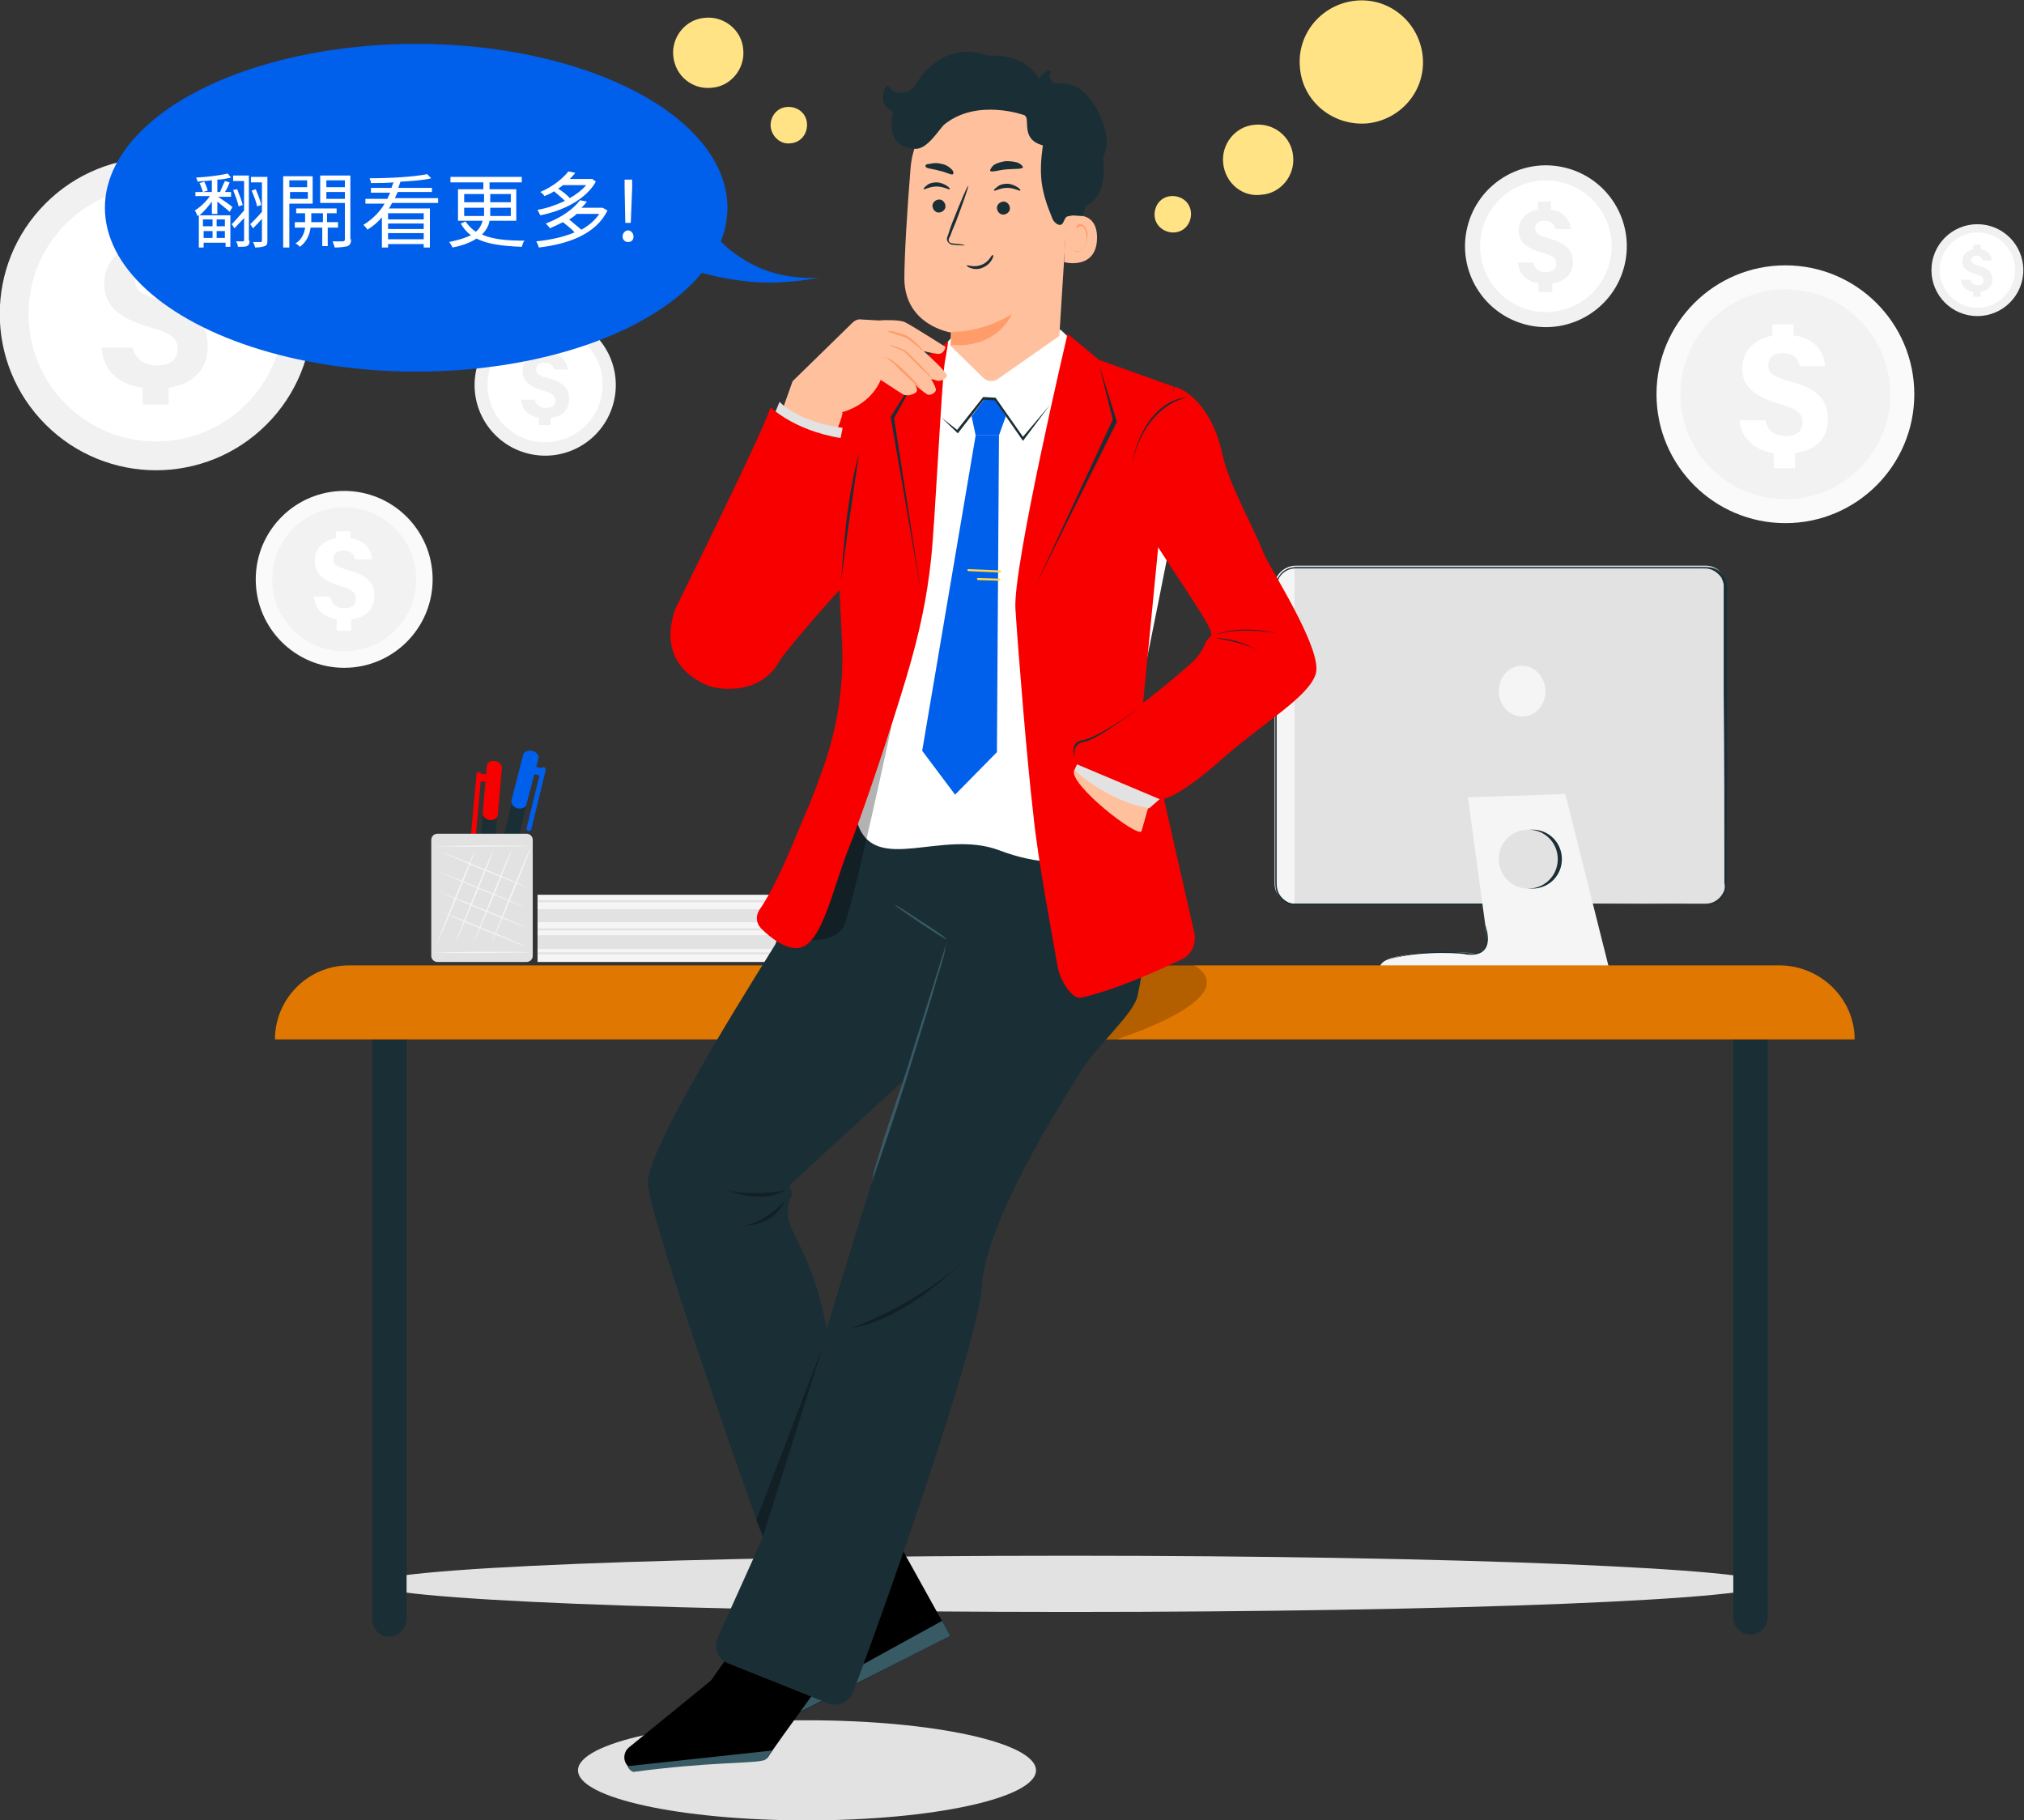 <?xml version="1.0" encoding="utf-8"?>
<!-- Generator: Adobe Illustrator 27.7.0, SVG Export Plug-In . SVG Version: 6.00 Build 0)  -->
<svg version="1.1" id="_圖層_2" xmlns="http://www.w3.org/2000/svg" xmlns:xlink="http://www.w3.org/1999/xlink" x="0px" y="0px"
	 viewBox="0 0 295.2 265.5" style="enable-background:new 0 0 295.2 265.5;" xml:space="preserve">
<rect x="0" y="0" width="295.2" height="265.5" fill="#333333" stroke="none"/>
<style type="text/css">
	.st0{fill:#E2E2E2;}
	.st1{fill:#FFE385;}
	.st2{fill:#F5F5F5;}
	.st3{fill:#1A2E35;}
	.st4{fill:#375A64;}
	.st5{opacity:0.3;}
	.st6{fill:#E07700;}
	.st7{opacity:0.2;}
	.st8{fill:#FFFFFF;}
	.st9{fill:#005FEB;}
	.st10{fill:#F80000;}
	.st11{fill:#FFC19D;}
	.st12{fill:#FF9C6A;}
	.st13{fill:#FFD646;}
	.st14{fill:#F1F1F1;}
	.st15{fill:#FAFAFA;}
	.st16{fill:#F2F2F2;}
</style>
<g>
	<path class="st0" d="M257.8,231c0,2.3-45.6,4.1-101.8,4.1S54.3,233.3,54.3,231s45.6-4.1,101.8-4.1S257.8,228.8,257.8,231z"/>
	<path class="st1" d="M178.4,23.8c-0.3-2.8,1.8-5.4,4.6-5.6c2.8-0.3,5.4,1.8,5.6,4.6c0.3,2.8-1.8,5.4-4.6,5.6
		C181.2,28.8,178.7,26.7,178.4,23.8z"/>
	<path class="st1" d="M98.2,8.2c-0.3-2.8,1.8-5.4,4.6-5.6c2.8-0.3,5.4,1.8,5.6,4.6c0.3,2.8-1.8,5.4-4.6,5.6
		C101,13.1,98.5,11.1,98.2,8.2z"/>
	<path class="st1" d="M189.6,9.9c-0.5-5,3.2-9.3,8.1-9.8c5-0.5,9.3,3.2,9.8,8.1c0.5,5-3.2,9.3-8.1,9.8
		C194.4,18.4,190,14.8,189.6,9.9z"/>
	<path class="st1" d="M168.4,31.5c-0.1-1.5,0.9-2.8,2.4-2.9c1.5-0.1,2.8,0.9,2.9,2.4c0.1,1.5-0.9,2.8-2.4,2.9
		C169.9,34,168.5,33,168.4,31.5z"/>
	<path class="st1" d="M112.4,18.5c-0.1-1.5,0.9-2.8,2.4-2.9c1.5-0.1,2.8,0.9,2.9,2.4c0.1,1.5-0.9,2.8-2.4,2.9
		C113.9,21.1,112.6,20,112.4,18.5z"/>
	<g>
		<rect x="78.4" y="138.2" class="st2" width="36.5" height="2.1"/>
		<rect x="78.4" y="136.3" class="st0" width="36.5" height="2.1"/>
		<rect x="78.4" y="134.3" class="st2" width="36.5" height="2.1"/>
		<rect x="78.4" y="132.4" class="st0" width="36.5" height="2.1"/>
		<rect x="78.4" y="130.5" class="st2" width="36.5" height="2.1"/>
		<rect x="78.4" y="135.4" class="st0" width="36" height="0.3"/>
		<rect x="78.4" y="138.9" class="st0" width="36" height="0.3"/>
		<rect x="78.4" y="131.3" class="st0" width="36" height="0.3"/>
		<g>
			<path class="st0" d="M248.8,131.8H189c-1.6,0-2.9-1.3-2.9-2.9V85.4c0-1.6,1.3-2.9,2.9-2.9h59.8c1.6,0,2.9,1.3,2.9,2.9v43.5
				C251.6,130.5,250.3,131.8,248.8,131.8z"/>
		</g>
		<path class="st2" d="M225.4,100.8c0,2.1-1.5,3.7-3.4,3.7c-1.9,0-3.4-1.7-3.4-3.7c0-2.1,1.5-3.7,3.4-3.7
			C223.9,97.1,225.4,98.8,225.4,100.8z"/>
		<path class="st2" d="M188.8,131.8L188.8,131.8V82.6l0,0c-1.6,0-2.9,1.3-2.9,2.9v43.4C185.9,130.5,187.2,131.8,188.8,131.8z"/>
		<g>
			<g>
				<path class="st3" d="M246.5,131.8c0.7,0,1.3,0,1.7,0c0.4,0,0.6,0,0.6,0s-0.2,0-0.6,0C247.8,131.8,247.2,131.8,246.5,131.8
					c-1.5,0.1-3.7,0.1-6.5,0.1c-5.7,0-13.9,0-24.1,0.1c-5.1,0-10.6,0-16.6,0c-3,0-6.1,0-9.3,0c-0.4,0-0.8,0-1.2,0
					c-0.4,0-0.8-0.1-1.2-0.3c-0.8-0.4-1.3-1.1-1.5-1.9c-0.1-0.4-0.1-0.9-0.1-1.3c0-0.4,0-0.8,0-1.2c0-0.8,0-1.7,0-2.5
					c0-6.7,0-13.8,0-21.1c0-3.7,0-7.4,0-11.1c0-1.9,0-3.8,0-5.7c0-0.5,0-0.9,0-1.4c0-0.5,0.2-1,0.5-1.4c0.5-0.9,1.5-1.4,2.6-1.4
					c15.5,0,30.3,0,43.7,0c3.4,0,6.6,0,9.8,0c1.6,0,3.2,0,4.7,0c0.4,0,0.8,0,1.2,0c0.4,0,0.8,0,1.2,0.1c0.8,0.2,1.5,0.7,1.8,1.4
					c0.2,0.3,0.3,0.7,0.4,1.1c0.1,0.4,0,0.8,0,1.1c0,0.7,0,1.5,0,2.2c0,1.4,0,2.9,0,4.2c0,2.8,0,5.4,0,8c0,10.2,0,18.4-0.1,24.1
					c0,1.4,0,2.7,0,3.8c0,0.5,0,1.1-0.2,1.5c-0.2,0.4-0.4,0.8-0.7,1.1c-0.5,0.5-1.1,0.7-1.5,0.8c-0.4,0.1-0.6,0-0.6,0
					c0,0,0.2,0,0.6-0.1c0.4-0.1,0.9-0.3,1.4-0.8c0.3-0.3,0.5-0.6,0.6-1c0.2-0.4,0.2-0.9,0.1-1.5c0-1.1,0-2.4,0-3.8
					c0-5.7,0-13.9-0.1-24.1c0-2.5,0-5.2,0-8c0-1.4,0-2.8,0-4.2c0-0.7,0-1.4,0-2.2c0-0.4,0-0.7,0-1.1c0-0.3-0.2-0.7-0.3-1
					c-0.4-0.6-1-1.1-1.7-1.3c-0.3-0.1-0.7-0.1-1.1-0.1c-0.4,0-0.8,0-1.2,0c-1.5,0-3.1,0-4.7,0c-3.2,0-6.5,0-9.8,0
					c-13.4,0-28.2,0-43.7,0c-0.9,0-1.8,0.5-2.3,1.3c-0.2,0.4-0.4,0.8-0.4,1.3c0,0.5,0,1,0,1.4c0,1.9,0,3.8,0,5.7c0,3.8,0,7.5,0,11.1
					c0,7.3,0,14.4,0,21.1c0,0.8,0,1.7,0,2.5c0,0.4,0,0.8,0,1.2c0,0.4,0,0.8,0.1,1.2c0.2,0.8,0.7,1.4,1.4,1.8
					c0.3,0.2,0.7,0.3,1.1,0.3c0.4,0,0.8,0,1.2,0c3.2,0,6.3,0,9.3,0c6,0,11.5,0,16.6,0c10.2,0,18.4,0,24.1,0.1"/>
			</g>
		</g>
		<g>
			<path class="st2" d="M214.1,116.3l2.8,20.6c0.2,1.1-0.8,2.2-1.9,2.1c-4.2-0.2-13.1-0.2-13.7,1.9h33.3l-6.3-25.1L214.1,116.3z"/>
		</g>
		<path class="st3" d="M227.8,125.3c0,2.4-1.9,4.3-4.3,4.3c-2.4,0-4.3-1.9-4.3-4.3s1.9-4.3,4.3-4.3
			C225.9,121,227.8,122.9,227.8,125.3z"/>
		<path class="st0" d="M227.2,125.3c0,2.4-1.9,4.3-4.3,4.3c-2.4,0-4.3-1.9-4.3-4.3s1.9-4.3,4.3-4.3
			C225.3,121,227.2,122.9,227.2,125.3z"/>
		<path class="st3" d="M202.6,139.9c0,0,4.2-1.6,11.5-0.9c0,0,1.4,0.2,2.2-0.5c0.6-0.6,0.7-1.7,0.3-3.7c0,0,2,5-2.8,4.4
			C213.9,139.1,207.7,138.5,202.6,139.9z"/>
		<ellipse class="st0" cx="117.7" cy="258.2" rx="33.4" ry="7.3"/>
		<g>
			<g>
				<g>
					<g>
						<path d="M114.2,223.7l8,13.5c0,0-11.1,12.2-10,14.8l26.4-13.4L127,217.7L114.2,223.7z"/>
					</g>
				</g>
			</g>
			<g>
				<g>
					<path class="st4" d="M138.6,238.6l-1.2-2.2l-24.9,13.7c0,0-0.9,1.1-0.4,1.9L138.6,238.6z"/>
				</g>
			</g>
		</g>
		<g class="st5">
			<polygon points="119.8,236.9 120.5,238.1 132.9,232.2 131.8,230.2 			"/>
		</g>
		<g class="st5">
			<g>
				<path d="M110.5,185.9c-0.2,0-0.5,0-0.7,0.1c-0.2,0.1-0.4,0.3-0.3,0.5c0.1,0.3,0.4,0.4,0.7,0.4"/>
			</g>
		</g>
		<g>
			<path class="st3" d="M255.3,238.4L255.3,238.4c-1.4,0-2.5-1.1-2.5-2.5v-92.1h5v92.1C257.8,237.3,256.7,238.4,255.3,238.4z"/>
		</g>
		<g>
			<path class="st3" d="M56.8,238.7L56.8,238.7c-1.4,0-2.5-1.1-2.5-2.5v-91.5h5v91.5C59.2,237.6,58.1,238.7,56.8,238.7z"/>
		</g>
		<g>
			<path class="st6" d="M270.5,151.6H40.1l0,0c0-5.9,4.8-10.8,10.8-10.8h208.8C265.6,140.9,270.5,145.7,270.5,151.6L270.5,151.6z"/>
		</g>
		<g class="st7">
			<path d="M162.8,151.6c0,0,19.1-6,11.4-10.8c-0.3-0.2-8,0-8,0l-5.8,10.7L162.8,151.6z"/>
		</g>
		<g>
			<g>
				<g>
					<path d="M114.5,229.7l-10.8,15.4l-11.9,9.7c-0.9,0.7-1,2-0.2,2.8l0,0c0.4,0.5,1,0.8,1.6,0.6c4.5-1.5,18.1-0.7,18.8-1.9
						c0.8-1.4,12.4-17.2,12.4-17.2L114.5,229.7z"/>
				</g>
			</g>
			<g>
				<g>
					<path class="st4" d="M91.5,257.6l21.2-2.3l-0.5,0.6c-0.4,0.6-0.4,0.8-1.1,0.9c-1.8,0.4-7.8,0.2-18.5,1.6
						C92,258.6,91.5,257.6,91.5,257.6L91.5,257.6z"/>
				</g>
			</g>
		</g>
		<g>
			<path class="st3" d="M116.1,213.5c0,0,2.7-11.7,3.2-14.9c0.5-3.2,12.1-39.6,12.1-39.6l7.2-42.1l30.4,0.4c0,0-0.8,17.4-3.1,28
				c-0.6,2.6-5.8,7.1-8.1,10.7c-6.2,9.8-14.1,23.5-14.6,31.6c-0.5,8.6-15.3,50.2-18.8,59.2c-0.6,1.5-2.3,2.2-3.7,1.6l-14.5-5.8
				c-1.5-0.6-2.2-2.4-1.5-3.8L116.1,213.5z"/>
		</g>
		<g>
			<g>
				<path class="st3" d="M113.1,137.7c-0.4,0.8-18.7,29.2-18.6,34.8c0.1,5.6,18.5,56.7,18.5,56.7l17-7.7c0,0-6.8-13.3-9.3-27.1
					c-2.1-11.6-5.8-14.5-5.8-17.5c0-0.7,0.1-1.6,0.4-2.1c0.2-0.3,0.3-0.7,0.1-1.1l-0.3-0.8l17.1-15.7l11-40.5l-23,0.2L113.1,137.7z"
					/>
			</g>
			<g>
				<g>
					<path class="st4" d="M138.1,137.3c0,0,0,0.1-0.1,0.4c-0.1,0.2-0.1,0.6-0.2,1.1c-0.2,0.9-0.6,2.2-1.1,3.8
						c-0.9,3.2-2.3,7.6-3.8,12.5c-2.9,9.4-5.3,15.9-5.8,17.6c0,0,0-0.1,0.1-0.4c0.1-0.2,0.1-0.6,0.2-1.1c0.2-0.9,0.6-2.2,1.1-3.8
						c0.9-3.2,2.6-7.6,4.1-12.5C135.5,145.6,137.6,139,138.1,137.3z"/>
				</g>
			</g>
			<g>
				<g>
					<path class="st4" d="M138.1,137c-0.1,0.1-1.8-1-3.9-2.4c-2.1-1.4-3.8-2.6-3.7-2.6c0.1-0.1,1.8,1,3.9,2.4
						C136.5,135.7,138.1,136.9,138.1,137z"/>
				</g>
			</g>
		</g>
		<g>
			<g>
				<path class="st8" d="M122.8,57l12.7-4.2L139,49l15.7-0.9l6.3,6c0,0,12.6,3.6,13.1,5c0.5,1.5-7.6,40.8-7.6,40.8
					s-1.2,21.8-3.2,22.6c-1,0.4-6,5.9-17.6,1.5c-8.3-3.1-18,3.6-20.6-3.8c-0.1-0.3-1.3-49.7-1.4-50.1C123.5,69.6,122.8,57,122.8,57z
					"/>
			</g>
			<g>
				<polygon class="st9" points="142.3,63.5 134.5,109.5 139.3,115.9 145.4,109.7 145.7,63.5 				"/>
			</g>
			<g>
				<polygon class="st9" points="143.6,58.2 145.2,58.3 146.7,60.7 145.7,63.5 142.3,63.5 141.7,60.7 				"/>
			</g>
		</g>
		<g>
			<g>
				<path class="st10" d="M155.7,48.7c0,0-8,34-7.6,40.1c0.4,6.2,1.7,22.3,2.6,29.9c0.7,6.9,2.7,17.4,3.6,22.5
					c0.3,1.6,2,4.7,3.5,4.3c5.7-1.4,11.4-4.1,14.6-5.6c1.4-0.7,2.1-2.2,1.8-3.8c-1.2-5.2-3.9-17.2-6-26.5c-0.3-1.4-1.5-6.9-1.5-6.9
					l4.5-46.3l-10.9-3.9L155.7,48.7z"/>
			</g>
		</g>
		<g class="st5">
			<path d="M118.3,137.1c0,0,3.6,0.3,4.8-2.1c1.2-2.3,7-29.4,7-29.4L118.3,137.1"/>
		</g>
		<g>
			<g>
				<path class="st10" d="M110.7,132.8c-0.5,0.8-0.4,1.9,0.3,2.6c1.4,1.4,3.8,3.3,5.8,2.8c3.1-0.9,4.6-8.3,6.8-14
					c2.3-5.7,6.4-18.1,8.5-25.1c2.1-7,3.1-12,3.7-17.6c0.6-5.6,1.5-25.3,2-28.7c0.2-1,0.5-3,0.5-3l-3.7,2.6L121,56.5l1.8,36.9
					c0.3,6-0.5,11.9-2.4,17.6c-0.9,2.6-1.9,5.4-3.2,8.3C115.1,124.4,113.1,129.3,110.7,132.8z"/>
			</g>
		</g>
		<g>
			<path class="st11" d="M166.5,121.2c1.2-4.4,2-6.6,2-6.6l-6.4-4.5l-5.4,2.2C155.6,114.2,166.1,122.4,166.5,121.2z"/>
		</g>
		<g>
			<path class="st0" d="M156.7,112.3l0.8-1.7l12.5,5.2l-2.4,2.1c-1.5-0.3-3.3-0.8-5.3-1.8C159.9,114.9,158,113.5,156.7,112.3z"/>
		</g>
		<g>
			<g>
				<path class="st10" d="M171.3,56.4c1.7,0.4,5.5,2.9,7,9.9c0.9,4.3,4.6,10.7,6,14.4c0.8,2,8.7,14.1,7.6,17.6
					c-1.1,3.4-7.5,7-13.2,12c-8.2,7.3-9.7,6.2-9.7,6.2l-15.9-6.7c3.7,0.8,15.5-8.4,21-13.4c0.8-0.8,1.4-1.8,1.8-2.8
					c0.1-0.2,0.3-0.4,0.5-0.6c0.4-0.3,0.3-0.7,0.1-1.2c-1.3-2.9-9.6-14.5-9.9-16L171.3,56.4z"/>
			</g>
		</g>
		<g>
			<path class="st3" d="M132.7,74.2"/>
		</g>
		<g>
			<path class="st3" d="M132.7,74.2"/>
		</g>
		<g>
			<g>
				<path class="st11" d="M146,13l-0.7,0c-6.6,0-12,5-12.5,11.6c-0.5,6.1-0.9,12.8-0.9,16.1c0.1,6.8,6.8,7.8,6.8,7.8
					c0,0-0.1,1.9-0.1,1.9l4.8,4.7c0.6,0.6,1.5,0.6,2.1,0.2l9-6.3l1.4-22.2C156.6,19.6,153.1,13.4,146,13z"/>
			</g>
			<g>
				<path class="st12" d="M138.8,48.4c0,0,4.3,0.2,8.8-2.6c0,0-2.1,5.1-8.9,4.5L138.8,48.4z"/>
			</g>
			<g>
				<g>
					<path class="st11" d="M155.5,31.6c0.1,0,4.6-1.4,4.5,3.2c-0.1,4.6-4.8,3.5-4.8,3.4C155.2,38.1,155.5,31.6,155.5,31.6z"/>
				</g>
				<g>
					<path class="st12" d="M156.7,36.5c0,0,0.1,0.1,0.2,0.1c0.1,0.1,0.4,0.1,0.6,0c0.5-0.2,0.9-0.9,1-1.8c0-0.4-0.1-0.8-0.2-1.2
						c-0.1-0.3-0.3-0.6-0.6-0.6c-0.2-0.1-0.4,0.1-0.5,0.2c-0.1,0.1,0,0.2-0.1,0.2c0,0-0.1-0.1-0.1-0.3c0-0.1,0.1-0.2,0.2-0.3
						c0.1-0.1,0.3-0.1,0.4-0.1c0.4,0,0.7,0.4,0.8,0.7c0.2,0.4,0.3,0.8,0.2,1.3c-0.1,0.9-0.6,1.8-1.2,2c-0.3,0.1-0.6,0-0.7-0.1
						C156.7,36.6,156.7,36.5,156.7,36.5z"/>
				</g>
			</g>
			<g>
				<path class="st3" d="M133.4,21.7c1.9,0.2,3.7-3.1,4.4-3.6c4.8-3.8,11.6-1.3,11.6-1.3c1,0.5-0.7,3.5,2.7,4.4
					c-0.6,4.4-0.3,6.6,1.4,10.7c0.1,0.3,0.4,0.6,0.7,0.8c1.1,0.5,0.8-1,1.6-1.2c0.6-0.2,0.9,0,2.1,0c0.5-1.1,0.8-4.3,1.3-6
					c1.1-1,2.1-3,2.2-4.5c0.1-1.5-0.7-3.6-0.7-3.6c-1.1-2.3-1.7-3.4-3.5-4.1l0,0c-1.6-0.7-3.6-0.8-4.9,0.3c-0.3-2.4-2.3-4.4-4.6-5.1
					c-2.3-0.7-6.1-0.4-8.4,0.4c-1.6,0.6-3.1,1.7-4.9,3.4l0,0c0,0,0,0,0,0c-0.2,0.2-0.5,0.5-0.7,0.7c0,0,0,0-0.1,0.1
					c-0.5,0.3-1.1,0.4-1.8,0.5c-1,0.1-1.7-0.3-2.3-1.1c-0.2-0.2-1.3,1.6-0.4,2.9c0.3,0.4,0.8,0.7,1.2,0.9
					C130.3,16.3,128.7,21.4,133.4,21.7z"/>
			</g>
			<g>
				<g>
					<path class="st3" d="M140.7,35.8c0-0.1-0.6-0.2-1.7-0.3c-0.3,0-0.5-0.1-0.6-0.3c-0.1-0.2,0-0.5,0.2-0.8c0.2-0.6,0.5-1.3,0.8-2
						c1.1-2.9,1.9-5.2,1.8-5.3c-0.1,0-1.1,2.3-2.2,5.1c-0.3,0.7-0.5,1.4-0.7,2c-0.1,0.3-0.3,0.6-0.1,1c0.1,0.2,0.3,0.3,0.4,0.4
						c0.2,0.1,0.3,0.1,0.5,0.1C140.1,35.8,140.7,35.8,140.7,35.8z"/>
				</g>
				<g>
					<path class="st3" d="M136,30c0,0.5,0.4,1,0.9,1c0.5,0,1-0.4,1-0.9c0-0.5-0.4-1-0.9-1C136.5,29.1,136,29.5,136,30z"/>
				</g>
				<g>
					<path class="st3" d="M134.7,27.6c0.1,0.1,0.9-0.4,1.9-0.4c1,0,1.8,0.5,1.9,0.4c0.1-0.1-0.1-0.3-0.4-0.5
						c-0.3-0.2-0.9-0.5-1.5-0.5c-0.7,0-1.2,0.2-1.5,0.5C134.8,27.3,134.7,27.5,134.7,27.6z"/>
				</g>
				<g>
					<path class="st3" d="M145.4,30.3c0,0.5,0.4,1,0.9,1c0.5,0,1-0.4,1-0.9c0-0.5-0.4-1-0.9-1C145.9,29.4,145.4,29.8,145.4,30.3z"/>
				</g>
				<g>
					<path class="st3" d="M145,27.8c0.1,0.1,0.9-0.4,1.9-0.4c1,0,1.8,0.5,1.9,0.4c0.1-0.1-0.1-0.3-0.4-0.5c-0.3-0.2-0.9-0.5-1.5-0.5
						c-0.7,0-1.2,0.2-1.5,0.5C145.1,27.5,144.9,27.7,145,27.8z"/>
				</g>
				<g>
					<path class="st3" d="M144.4,24.9c0.2,0.3,1.2-0.1,2.4-0.2c1.2-0.1,2.3,0,2.4-0.3c0-0.1-0.2-0.4-0.6-0.6
						c-0.4-0.2-1.1-0.3-1.9-0.3c-0.7,0.1-1.4,0.3-1.8,0.6C144.5,24.5,144.4,24.8,144.4,24.9z"/>
				</g>
				<g>
					<path class="st3" d="M135,24.3c0.1,0.3,1,0.3,2,0.6c1,0.2,1.8,0.7,2,0.5c0.1-0.1,0.1-0.4-0.2-0.7c-0.3-0.3-0.8-0.7-1.5-0.8
						c-0.7-0.2-1.3-0.1-1.7,0C135.1,23.9,134.9,24.1,135,24.3z"/>
				</g>
				<g>
					<path class="st3" d="M144.8,37.2c-0.2-0.1-0.5,1-1.6,1.4c-1.1,0.5-2.2,0-2.2,0.1c0,0.1,0.2,0.3,0.6,0.4
						c0.5,0.2,1.2,0.2,1.8-0.1c0.7-0.3,1.1-0.8,1.3-1.2C144.9,37.5,144.9,37.2,144.8,37.2z"/>
				</g>
			</g>
		</g>
		<polygon class="st3" points="160.3,53.2 162.9,61.5 151.1,85.3 162.3,61.2 		"/>
		<polygon class="st3" points="134.7,53.2 129.9,60.8 134.3,86.2 130.4,61 		"/>
		<polygon class="st3" points="137.3,60.9 139.6,62.7 143.4,57.9 145.2,58 149.2,63.7 153.1,59.1 149.2,64.3 145.1,58.4 143.5,58.3 
			139.7,63.2 		"/>
		<path class="st13" d="M145.8,83.5l-4.6-0.2c-0.1,0-0.1-0.1-0.1-0.2l0,0c0-0.1,0.1-0.1,0.2-0.1l4.6,0.2c0.1,0,0.1,0.1,0.1,0.2l0,0
			C145.9,83.5,145.9,83.5,145.8,83.5z"/>
		<path class="st13" d="M145.7,84.7l-3.1-0.1c-0.1,0-0.1-0.1-0.1-0.2l0,0c0-0.1,0.1-0.1,0.2-0.1l3.1,0.1c0.1,0,0.1,0.1,0.1,0.2l0,0
			C145.9,84.6,145.8,84.7,145.7,84.7z"/>
		<polygon class="st5" points="120,196.4 111.3,224 110.3,221.7 		"/>
		<path class="st5" d="M114.5,173.6c0,0-4.7,1-8.5-0.1C106,173.5,110.9,175.8,114.5,173.6z"/>
		<path class="st5" d="M114.5,175.1c0,0-2.8,3.2-5.9,3.6C108.6,178.7,112.7,179,114.5,175.1z"/>
		<path class="st5" d="M124.2,193.7c0,0,10.7-3.9,17.2-10.7C141.3,183.1,132.7,192.4,124.2,193.7z"/>
		<path class="st3" d="M130.4,13.3c0,0,2,1,3.3-1.2c1.3-2.2,5.2-6.3,11-3.7l6.6,4.2c0,0,0-1.6,1.5-2.3c0.3-0.1,0.5,0.1,0.4,0.4
			c-0.2,0.4-0.1,1,0.6,1.5c0,0,5.8-0.9,5.8,5.6c0,0,3.9,10.1-1.4,12.3L153,17.8l-11-3.7l-10.7,2.1L130.4,13.3z"/>
		<path class="st3" d="M165.1,67.6c0,0,1.4-9,8.2-9.7C173.3,58,167.2,58.6,165.1,67.6z"/>
		<path class="st0" d="M105.7,261.3"/>
		<path class="st3" d="M177.2,92.6c0,0,3.2-1.6,9.3-0.2C186.4,92.4,181,91.3,177.2,92.6z"/>
		<path class="st3" d="M177.3,93.1c0,0,4.3,0.5,6.7,2.1C184,95.2,180.8,93,177.3,93.1z"/>
		<path class="st3" d="M166.8,102.7c0,0-6.3,4.9-9.1,5.3c0,0-1.8,0.2-0.9,2.8c0,0-0.7-2.3,1.3-2.6
			C160.2,107.9,166.8,102.7,166.8,102.7z"/>
		<path class="st11" d="M115.6,55.6l-1.6,4.5c0,0,2.1,4.3,7.5,3.7c0,0,1.1-2,1.4-3.6L115.6,55.6z"/>
		<path class="st0" d="M113.7,58.6c0,0,2.5,2.9,9.2,3.8l-0.4,2c0,0-7.4-1.1-9.5-4.1L113.7,58.6z"/>
		<path class="st10" d="M112.4,59.4c0,0,3.9,3.9,11.8,4.7c0,0-8.2,23.1-9.3,28.8c-1.8,9.7-11,7.3-11,7.3s-8.6-2.3-5.4-11.4
			C98.5,88.7,110.7,64.3,112.4,59.4z"/>
		<g>
			<g>
				<path class="st11" d="M128.7,46.7c0,0,2.6-0.1,3.3,0.3c0.7,0.3,5.9,3.6,5.9,3.6s-0.2,1.2-1.3,1c-1.2-0.2-1.9-0.4-1.9-0.4
					s3.5,3.1,3.4,3.6c-0.1,0.5-1,0.9-1.5,0.7c-0.5-0.2-0.8-0.2-0.8-0.2s0.6,0.9,0.7,1.5c0.1,0.4-0.8,1-1.3,0.7
					c-0.5-0.3-1.8-1.4-1.8-1.4s0.7,0.8,0.1,1.2c-0.7,0.4-1.2,0.4-1.6,0.3c-0.4-0.1-3.9-2.6-4.5-2.8c-0.6-0.2-0.7-0.2-0.7-0.2
					c-0.4-0.8-2.2-7.3-2.2-7.3C124.7,47.2,128.7,46.7,128.7,46.7z"/>
			</g>
			<g>
				<g>
					<path class="st12" d="M129.4,48.3c0,0,0.3,0.2,0.8,0.3c0.5,0.2,1.3,0.4,2,0.7c0.7,0.4,1.3,1,1.7,1.3c0.4,0.4,0.7,0.6,0.7,0.5
						c0,0-0.2-0.3-0.6-0.7c-0.4-0.4-0.9-0.9-1.7-1.4c-0.8-0.4-1.6-0.5-2.1-0.7C129.8,48.3,129.5,48.3,129.4,48.3z"/>
				</g>
			</g>
			<g>
				<g>
					<path class="st12" d="M129.7,50.4c0,0,0.1,0.1,0.3,0.1c0.3,0.1,0.5,0.2,0.8,0.3c0.3,0.1,0.7,0.3,1.1,0.5
						c0.3,0.3,0.7,0.7,1.1,1.1c1.6,1.6,2.9,2.8,2.9,2.8c0.1-0.1-1.1-1.4-2.7-3c-0.4-0.4-0.8-0.8-1.2-1.1c-0.5-0.2-0.9-0.4-1.2-0.5
						C130.1,50.4,129.7,50.3,129.7,50.4z"/>
				</g>
			</g>
			<g>
				<g>
					<path class="st12" d="M127.9,51.8c0,0,0.4,0.2,1.1,0.4c0.2,0.1,0.4,0.1,0.6,0.2l0.1,0.1l0.1,0.1c0.1,0.1,0.2,0.1,0.3,0.2
						c0.4,0.3,0.7,0.7,1.1,1.1c1.6,1.5,2.9,2.8,3,2.7c0.1-0.1-1.1-1.4-2.7-2.9c-0.4-0.4-0.8-0.7-1.2-1c-0.1-0.1-0.2-0.2-0.3-0.2
						l-0.1-0.1c-0.1,0-0.1-0.1-0.2-0.1c-0.2,0-0.4-0.1-0.6-0.1C128.4,51.8,127.9,51.7,127.9,51.8z"/>
				</g>
			</g>
		</g>
		<path class="st11" d="M128.6,55c0,0-1,3.7-5.7,5.1c0,0-7.2,0.6-7.3-4.5l8.7-8.5c0.4-0.4,0.9-0.6,1.4-0.5l3.6,0.2L128.6,55z"/>
		<path class="st10" d="M124.9,83.4c0,0-7.7,8.1-12,14l-2.6-21.9l10.6-7.5L124.9,83.4z"/>
		<path class="st3" d="M125.3,66.1c0,0-2.3,15.2-2.6,18.8C122.7,84.9,123.2,73.3,125.3,66.1z"/>
		<g>
			<g>
				<g>
					<g>
						<g>
							<path class="st3" d="M71,112.6l-2.3,24.4c-0.1,0.6,0.4,1.1,0.9,1.2l0,0c0.6,0.1,1.2-0.4,1.2-1l2.3-24.4
								c0.1-0.6-0.4-1.1-0.9-1.2l0,0C71.6,111.6,71.1,112,71,112.6z"/>
						</g>
					</g>
					<g>
						<g>
							<g>
								<path class="st10" d="M71,111.8l-0.6,6.8c0,0.5,0.4,0.9,1,1l0,0c0.6,0.1,1.2-0.3,1.2-0.8l0.6-6.8c0-0.5-0.4-0.9-1-1l0,0
									C71.6,110.9,71,111.2,71,111.8z"/>
							</g>
						</g>
					</g>
				</g>
				<path class="st10" d="M69,122.1L69,122.1c0.2,0,0.4-0.1,0.4-0.3l0.8-8.8c0-0.2-0.1-0.4-0.3-0.4l0,0c-0.2,0-0.4,0.1-0.4,0.3
					l-0.8,8.8C68.6,121.9,68.8,122.1,69,122.1z"/>
				
					<rect x="69.8" y="113" transform="matrix(-0.996 -9.045546e-02 9.045546e-02 -0.996 130.341 232.902)" class="st10" width="1.3" height="1.1"/>
			</g>
			<g>
				<g>
					<g>
						<g>
							<path class="st3" d="M78.2,111.6l-5.8,23.9c-0.1,0.6-0.7,0.9-1.3,0.8l0,0c-0.6-0.1-1-0.7-0.8-1.3l5.8-23.9
								c0.1-0.6,0.7-0.9,1.3-0.8l0,0C78,110.4,78.4,111,78.2,111.6z"/>
						</g>
					</g>
					<g>
						<g>
							<path class="st9" d="M78.5,110.7l-1.7,6.6c-0.1,0.5-0.7,0.7-1.3,0.6l0,0c-0.6-0.1-1-0.7-0.9-1.2l1.7-6.6
								c0.1-0.5,0.7-0.7,1.3-0.6l0,0C78.3,109.7,78.7,110.2,78.5,110.7z"/>
						</g>
					</g>
				</g>
				<path class="st9" d="M77.1,121.2L77.1,121.2c-0.2,0-0.3-0.2-0.3-0.4l2.1-8.6c0-0.2,0.2-0.3,0.4-0.3l0,0c0.2,0,0.3,0.2,0.3,0.4
					l-2.1,8.6C77.5,121.1,77.3,121.2,77.1,121.2z"/>
				
					<rect x="77.8" y="112" transform="matrix(0.971 0.238 -0.238 0.971 29.098 -15.466)" class="st9" width="1.3" height="1.1"/>
			</g>
			<path class="st0" d="M76.8,140.3h-13c-0.5,0-0.9-0.4-0.9-0.9v-16.9c0-0.5,0.4-0.9,0.9-0.9h13c0.5,0,0.9,0.4,0.9,0.9v16.9
				C77.7,139.9,77.3,140.3,76.8,140.3z"/>
			<path class="st2" d="M63.3,123.4c0,0,11.4-0.2,14.1,0C77.4,123.4,67.2,123.6,63.3,123.4z"/>
			<path class="st2" d="M63.3,138.9c0,0,11.4-0.2,14.1,0C77.4,138.9,67.2,139.1,63.3,138.9z"/>
			<path class="st2" d="M64.3,124.2c0,0,10.6,4.2,13,5.4C77.3,129.6,67.8,125.9,64.3,124.2z"/>
			<path class="st2" d="M63.7,127c0,0,10.6,4.2,13,5.4C76.7,132.4,67.2,128.6,63.7,127z"/>
			<path class="st2" d="M64,130c0,0,10.6,4.2,13,5.4C77,135.4,67.5,131.7,64,130z"/>
			<path class="st2" d="M64,132.8c0,0,10.6,4.2,13,5.4C77,138.2,67.5,134.5,64,132.8z"/>
			<path class="st2" d="M63.5,138.1c0,0,4.5-11.5,5.8-14.1C69.4,124.1,65.3,134.3,63.5,138.1z"/>
			<path class="st2" d="M66.2,138c0,0,4.5-11.5,5.8-14.1C72.1,123.9,68,134.2,66.2,138z"/>
			<path class="st2" d="M68.9,137.9c0,0,4.5-11.5,5.8-14.1C74.8,123.8,70.7,134.1,68.9,137.9z"/>
			<path class="st2" d="M71.6,137.7c0,0,4.5-11.5,5.8-14.1C77.5,123.7,73.4,133.9,71.6,137.7z"/>
		</g>
	</g>
	<g>
		
			<ellipse transform="matrix(0.23 -0.973 0.973 0.23 138.795 246.993)" class="st14" cx="225.4" cy="35.8" rx="11.8" ry="11.8"/>
		
			<ellipse transform="matrix(0.23 -0.973 0.973 0.23 138.795 246.993)" class="st8" cx="225.4" cy="35.8" rx="9.6" ry="9.6"/>
		<g>
			<path class="st14" d="M223.6,38.3c0.2,0.8,0.8,1.4,1.8,1.4c1.2,0,1.6-0.6,1.6-1.2c0-0.8-0.4-1.2-1.9-1.6
				c-2.8-0.8-3.6-1.8-3.6-3.3c0-2,1.7-3.1,3.7-3.1c2.8,0,3.7,1.4,3.9,2.9h-2.3c-0.1-0.5-0.3-1.2-1.6-1.2c-1,0-1.3,0.6-1.3,1.1
				c0,0.7,0.4,1,2.1,1.5c2.4,0.7,3.4,1.7,3.4,3.4c0,2.2-1.7,3.2-4,3.2c-2.5,0-3.9-1.3-4-3.1H223.6z M224.3,31.1v-1.7h1.9v1.7H224.3z
				 M224.4,42.6v-2.4h2v2.4H224.4z"/>
		</g>
	</g>
	<g>
		<circle class="st14" cx="288.4" cy="39.4" r="6.7"/>
		<path class="st8" d="M293.9,39.4c0,3-2.5,5.5-5.5,5.5c-3,0-5.5-2.5-5.5-5.5c0-3,2.5-5.5,5.5-5.5C291.5,33.9,293.9,36.3,293.9,39.4
			z"/>
		<g>
			<path class="st14" d="M287.4,40.8c0.1,0.5,0.5,0.8,1,0.8c0.7,0,0.9-0.3,0.9-0.7c0-0.5-0.2-0.7-1.1-0.9c-1.6-0.5-2-1-2-1.9
				c0-1.1,1-1.8,2.1-1.8c1.6,0,2.1,0.8,2.2,1.7h-1.3c-0.1-0.3-0.2-0.7-0.9-0.7c-0.6,0-0.8,0.4-0.8,0.6c0,0.4,0.2,0.6,1.2,0.9
				c1.4,0.4,1.9,1,1.9,2c0,1.2-1,1.8-2.3,1.8c-1.4,0-2.2-0.7-2.3-1.8H287.4z M287.8,36.7v-1h1.1v1H287.8z M287.8,43.3v-1.4h1.1v1.4
				H287.8z"/>
		</g>
	</g>
	<g>
		<circle class="st15" cx="260.4" cy="57.5" r="18.8"/>
		<circle class="st16" cx="260.4" cy="57.5" r="15.3"/>
		<g>
			<path class="st8" d="M257.5,61.4c0.3,1.3,1.3,2.2,2.9,2.2c1.9,0,2.5-0.9,2.5-2c0-1.3-0.7-1.9-3.1-2.6c-4.4-1.3-5.7-2.9-5.7-5.3
				c0-3.1,2.8-4.9,5.9-4.9c4.5,0,6,2.3,6.2,4.6h-3.7c-0.2-0.7-0.5-1.9-2.5-1.9c-1.7,0-2.1,1-2.1,1.8c0,1.1,0.6,1.6,3.4,2.4
				c3.9,1.1,5.3,2.7,5.3,5.4c0,3.5-2.6,5.1-6.4,5.1c-3.9,0-6.2-2-6.5-4.9H257.5z M258.5,50v-2.7h3.1V50H258.5z M258.7,68.3v-3.8h3.1
				v3.8H258.7z"/>
		</g>
	</g>
	<g>
		
			<ellipse transform="matrix(0.23 -0.973 0.973 0.23 6.646 120.611)" class="st14" cx="79.5" cy="56.1" rx="10.3" ry="10.3"/>
		<circle class="st8" cx="79.5" cy="56.1" r="8.4"/>
		<g>
			<path class="st14" d="M78,58.3c0.2,0.7,0.7,1.2,1.6,1.2c1.1,0,1.4-0.5,1.4-1.1c0-0.7-0.4-1-1.7-1.4c-2.4-0.7-3.1-1.6-3.1-2.9
				c0-1.7,1.5-2.7,3.2-2.7c2.4,0,3.3,1.3,3.4,2.5h-2c-0.1-0.4-0.3-1-1.4-1c-0.9,0-1.2,0.5-1.2,1c0,0.6,0.3,0.9,1.9,1.3
				c2.1,0.6,2.9,1.5,2.9,3c0,1.9-1.4,2.8-3.5,2.8c-2.2,0-3.4-1.1-3.5-2.7H78z M78.5,52v-1.5h1.7V52H78.5z M78.6,62V60h1.7V62H78.6z"
				/>
		</g>
	</g>
	<g>
		
			<ellipse transform="matrix(0.707 -0.707 0.707 0.707 -25.74 29.53)" class="st14" cx="22.8" cy="45.8" rx="22.8" ry="22.8"/>
		
			<ellipse transform="matrix(0.707 -0.707 0.707 0.707 -25.74 29.53)" class="st8" cx="22.8" cy="45.8" rx="18.6" ry="18.6"/>
		<g>
			<path class="st14" d="M19.3,50.6c0.4,1.6,1.6,2.7,3.5,2.7c2.3,0,3.1-1.1,3.1-2.4c0-1.5-0.8-2.3-3.8-3.1c-5.3-1.5-6.9-3.5-6.9-6.5
				c0-3.8,3.3-5.9,7.2-5.9c5.4,0,7.2,2.8,7.5,5.6h-4.5c-0.2-0.9-0.6-2.3-3.1-2.3c-2,0-2.6,1.2-2.6,2.2c0,1.4,0.7,2,4.1,3
				c4.7,1.3,6.5,3.2,6.5,6.6c0,4.2-3.2,6.2-7.7,6.2c-4.8,0-7.6-2.4-7.8-6H19.3z M20.6,36.7v-3.2h3.8v3.2H20.6z M20.8,59v-4.6h3.8V59
				H20.8z"/>
		</g>
	</g>
	<g>
		<circle class="st15" cx="50.2" cy="84.5" r="12.9"/>
		<circle class="st16" cx="50.2" cy="84.5" r="10.5"/>
		<g>
			<path class="st8" d="M48.2,87.2c0.2,0.9,0.9,1.5,2,1.5c1.3,0,1.7-0.6,1.7-1.4c0-0.9-0.5-1.3-2.1-1.8c-3-0.9-3.9-2-3.9-3.7
				c0-2.2,1.9-3.4,4.1-3.4c3.1,0,4.1,1.6,4.3,3.2h-2.5c-0.1-0.5-0.4-1.3-1.7-1.3c-1.2,0-1.5,0.7-1.5,1.2c0,0.8,0.4,1.1,2.3,1.7
				c2.7,0.7,3.7,1.8,3.7,3.7c0,2.4-1.8,3.5-4.4,3.5c-2.7,0-4.3-1.4-4.4-3.4H48.2z M49,79.3v-1.8h2.1v1.8H49z M49.1,92v-2.6h2.1V92
				H49.1z"/>
		</g>
	</g>
	<g>
		<ellipse class="st9" cx="60.7" cy="30.3" rx="45.4" ry="23.9"/>
		<g>
			<g>
				<path class="st8" d="M30.9,29.4c-0.5,0.7-1.2,1.5-1.8,2h4.5v4.6h-0.7v-0.6h-3.2v0.7H29v-4.7c-0.1,0-0.1,0.1-0.2,0.1
					c-0.1-0.2-0.2-0.6-0.4-0.8c0.7-0.4,1.7-1.3,2.2-2.1h-2.1V28h2.4v-1.7c-0.7,0.1-1.4,0.1-2.1,0.2c0-0.2-0.1-0.4-0.2-0.6
					c1.6-0.1,3.5-0.3,4.6-0.6l0.5,0.6c-0.6,0.1-1.2,0.3-2,0.3V28h0.4c0.2-0.5,0.5-1.2,0.7-1.6l0.7,0.2c-0.2,0.5-0.4,1-0.7,1.4h0.9
					v0.7h-1.9c0.6,0.4,1.8,1.2,2.1,1.5l-0.4,0.7c-0.3-0.3-1.2-1-1.8-1.5v1.8h-0.8V29.4z M29.8,26.5c0.2,0.4,0.4,0.9,0.5,1.3L29.6,28
					c-0.1-0.3-0.3-0.9-0.5-1.3L29.8,26.5z M29.6,32v1H31v-1H29.6z M31,34.7v-1h-1.3v1H31z M32.8,32h-1.2v1h1.2V32z M32.8,34.7v-1
					h-1.2v1H32.8z M36.4,35.1c0,0.4-0.1,0.7-0.4,0.8C35.8,36,35.3,36,34.7,36c0-0.2-0.1-0.6-0.3-0.8c0.5,0,0.9,0,1,0
					c0.1,0,0.2,0,0.2-0.2v-3.2c-0.5,0.5-1,1.1-1.4,1.5l-0.4-0.6c0.5-0.5,1.1-1.2,1.8-2v-4.3H34v-0.8h2.3V35.1z M34.6,27.6
					c0.3,0.8,0.7,1.8,0.8,2.3l-0.6,0.2c-0.1-0.6-0.5-1.6-0.8-2.4L34.6,27.6z M39,35.1c0,0.5-0.1,0.7-0.4,0.8
					c-0.3,0.1-0.7,0.2-1.4,0.2c0-0.2-0.2-0.6-0.3-0.8c0.5,0,0.9,0,1.1,0c0.1,0,0.2,0,0.2-0.2v-3.2c-0.4,0.5-0.9,1-1.3,1.4l-0.4-0.6
					c0.4-0.4,1.1-1.1,1.7-1.8v-4.3h-1.6v-0.8H39V35.1z M37.3,27.6c0.3,0.7,0.7,1.7,0.8,2.3l-0.6,0.2c-0.1-0.6-0.5-1.6-0.8-2.3
					L37.3,27.6z"/>
				<path class="st8" d="M42.2,29.7v6.4h-0.9V25.7h4.3v4H42.2z M42.2,26.3v1h2.6v-1H42.2z M44.9,29v-1h-2.6v1H44.9z M47.8,33.2v2.7
					h-0.8v-2.7h-1.7c-0.1,0.8-0.5,2.1-1.6,2.8c-0.1-0.2-0.4-0.4-0.6-0.5c1-0.6,1.3-1.6,1.4-2.3h-1.5v-0.8h1.5v-1.3h-1.3v-0.7h5.9
					v0.7h-1.4v1.3h1.6v0.8H47.8z M47.1,32.4v-1.3h-1.7v1.3H47.1z M51.2,34.9c0,0.5-0.1,0.8-0.5,1c-0.4,0.1-1,0.2-1.9,0.2
					c0-0.2-0.2-0.6-0.3-0.9c0.7,0,1.3,0,1.5,0c0.2,0,0.3-0.1,0.3-0.3v-5.3h-3.6v-4h4.4V34.9z M47.6,26.3v1h2.7v-1H47.6z M50.3,29v-1
					h-2.7v1H50.3z"/>
				<path class="st8" d="M57.2,29.6c-0.2,0.3-0.3,0.6-0.5,0.8h6v5.7h-0.9v-0.5h-5.2v0.5h-0.9v-4.4c-0.6,0.7-1.3,1.3-2.1,1.8
					c-0.1-0.2-0.4-0.5-0.6-0.7c1.3-0.8,2.4-1.9,3.1-3.1h-2.8v-0.7h3.2c0.1-0.3,0.3-0.6,0.4-0.9h-2.8v-0.7h3c0.1-0.3,0.2-0.6,0.3-0.8
					c-1.1,0.1-2.2,0.1-3.3,0.1c0-0.2-0.1-0.5-0.2-0.7c2.9,0,6.5-0.2,8.4-0.6l0.6,0.6c-1.2,0.3-2.8,0.4-4.5,0.5
					c-0.1,0.3-0.2,0.6-0.3,0.9h4.9V28H58c-0.1,0.3-0.3,0.6-0.4,0.9h6.3v0.7H57.2z M61.8,31.1h-5.2V32h5.2V31.1z M61.8,32.6h-5.2v0.8
					h5.2V32.6z M61.8,34.9v-0.9h-5.2v0.9H61.8z"/>
				<path class="st8" d="M71.4,32.2c-0.1,0.7-0.5,1.4-1.1,2c1.5,0.7,3.6,0.9,6.2,0.9c-0.2,0.2-0.3,0.6-0.4,0.9
					c-2.8-0.1-5-0.4-6.6-1.2c-0.8,0.5-1.9,1-3.5,1.3c-0.1-0.2-0.3-0.6-0.5-0.8c1.4-0.3,2.4-0.6,3.2-1c-0.6-0.4-1.1-1-1.5-1.7
					l0.7-0.3c0.4,0.6,0.9,1.1,1.5,1.5c0.6-0.5,0.8-1,1-1.6h-3.6v-4.6h3.7v-1h-4.8v-0.8h10.4v0.8h-4.7v1h3.9v4.6H71.4z M67.7,29.5
					h2.9v-1.2h-2.9V29.5z M70.6,31.5c0-0.2,0-0.5,0-0.7v-0.5h-2.9v1.2H70.6z M74.5,30.3h-3v0.5c0,0.2,0,0.5,0,0.7h3V30.3z
					 M71.5,28.3v1.2h3v-1.2H71.5z"/>
				<path class="st8" d="M88.6,30.7c-1.7,3.5-5.8,4.9-10,5.4c-0.1-0.3-0.2-0.6-0.4-0.9c2-0.2,3.9-0.6,5.6-1.3
					c-0.4-0.5-1.1-1-1.7-1.5c-0.6,0.3-1.2,0.6-1.9,0.9c-0.1-0.2-0.4-0.5-0.6-0.7c2.4-0.9,4.1-2.2,5-3.4l1,0.2
					c-0.2,0.3-0.5,0.6-0.8,0.9h2.9l0.2,0L88.6,30.7z M86.9,26.5c-1.5,2.7-5,4.3-8.1,4.9c-0.1-0.2-0.3-0.6-0.4-0.8
					c1.3-0.2,2.7-0.7,4-1.3c-0.4-0.4-1-0.9-1.6-1.4c-0.4,0.3-0.9,0.5-1.4,0.7c-0.1-0.2-0.4-0.5-0.6-0.6c1.9-0.8,3.3-2,4.1-3l1,0.2
					c-0.2,0.3-0.5,0.6-0.8,0.9h3.1l0.2,0L86.9,26.5z M82.1,27c-0.2,0.2-0.5,0.4-0.7,0.5c0.6,0.4,1.3,0.9,1.7,1.4
					c0.9-0.5,1.8-1.2,2.4-1.9H82.1z M84.1,31.2c-0.3,0.3-0.7,0.6-1.1,0.8c0.6,0.5,1.3,1.1,1.8,1.5c1.1-0.6,2-1.4,2.6-2.3H84.1z"/>
				<path class="st8" d="M90.8,34.5c0-0.5,0.4-0.9,0.8-0.9c0.4,0,0.8,0.4,0.8,0.9c0,0.5-0.3,0.8-0.8,0.8
					C91.2,35.3,90.8,35,90.8,34.5z M91.1,27.4l0-1.2h1.1l0,1.2L92,32.5h-0.8L91.1,27.4z"/>
			</g>
		</g>
		<path class="st9" d="M119.5,40.5c-2.2,0.4-5.1,0.8-8.5,0.7c-3.8-0.2-7-0.9-9.3-1.6c0.5-2.2,1.1-4.3,1.6-6.5c1,1.4,3.5,4.3,7.8,6.1
			C114.6,40.6,117.8,40.6,119.5,40.5z"/>
	</g>
</g>
</svg>
